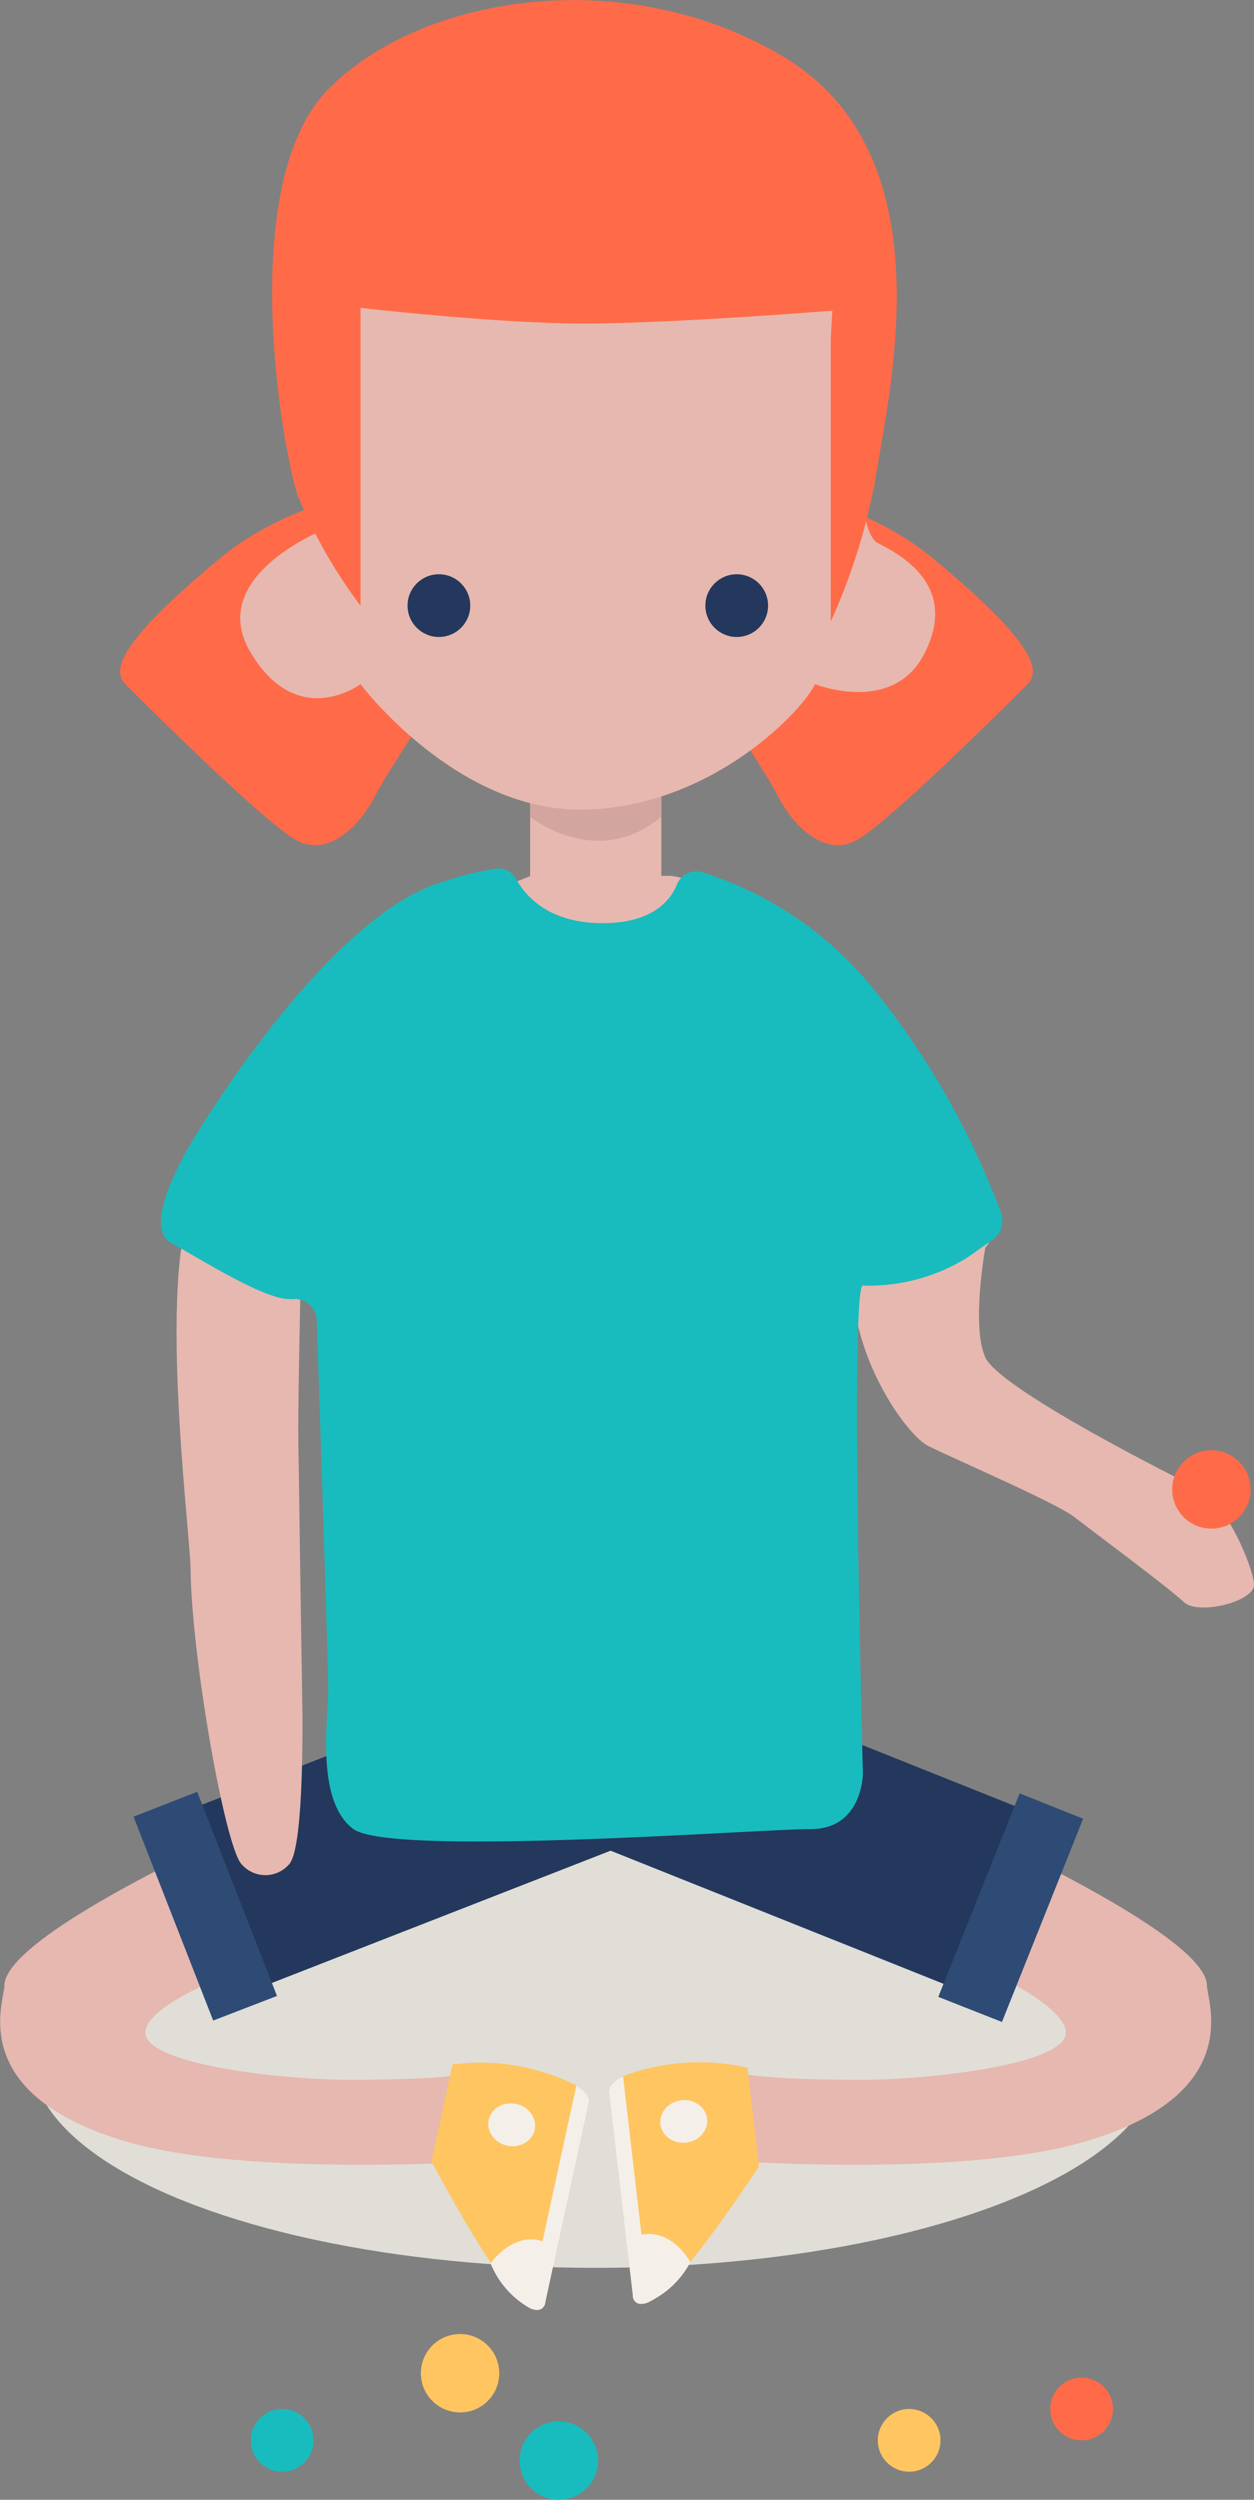 <?xml version="1.0" encoding="UTF-8"?> <svg xmlns="http://www.w3.org/2000/svg" id="Layer_1" data-name="Layer 1" viewBox="0 0 80 159.41"><rect x="0" y="0" width="80" height="159.41" fill="#808080" stroke="none"/><defs><style>.cls-1{fill:#e6b8af;}.cls-2{fill:#e0ded7;}.cls-3{fill:#23385c;}.cls-4{fill:#2e4b75;}.cls-5{fill:#ffc561;}.cls-6{fill:#f4f0e9;}.cls-7{fill:#d3a59f;}.cls-8{fill:#ff6b48;}.cls-9{fill:#18bcbe;}</style></defs><path class="cls-1" d="M629.55,411l-3,1.2s4,6,6,6,6.64-4.39,8-4c7,2-.27-3.09-2.63-3.05S629.55,411,629.55,411Z" transform="translate(-595.3 -355.3)"></path><ellipse class="cls-2" cx="38" cy="131.12" rx="36" ry="13.5"></ellipse><path class="cls-1" d="M648.3,476.93s15,5,15,8c0,2-8.61,3-13,3-10,0-9-1-9-1l-2,6s16.38,1.43,25-1c10.54-3,8-9,8-10,0-3.91-21.85-13-21.85-13" transform="translate(-595.3 -355.3)"></path><path class="cls-1" d="M620,477.87s-15.42,4.06-15.42,7.06c0,2,8.61,3,13,3,10,0,8.73-1,8.73-1l3,6s-17.11,1.43-25.73-1c-10.55-3-8-9-8-10,0-3.91,21.84-13,21.84-13" transform="translate(-595.3 -355.3)"></path><polygon class="cls-3" points="42.05 106.1 65.52 115.48 61 126.83 37.51 117.44 42.05 106.1"></polygon><polygon class="cls-4" points="65.05 114.36 59.86 127.34 63.92 128.94 69.1 115.98 65.05 114.36"></polygon><polygon class="cls-3" points="35.66 106.19 12.11 115.39 16.53 126.77 40.1 117.57 35.66 106.19"></polygon><polygon class="cls-4" points="12.58 114.26 17.67 127.28 13.6 128.85 8.52 115.85 12.58 114.26"></polygon><path class="cls-5" d="M629,502.42c-1.83-1-6.17-9.29-6.17-9.29l1.34-6.18a13.64,13.64,0,0,1,7.9,1.34Z" transform="translate(-595.3 -355.3)"></path><ellipse class="cls-6" cx="627.91" cy="490.77" rx="1.36" ry="1.5" transform="translate(-580.18 644.98) rotate(-77.75)"></ellipse><path class="cls-6" d="M629,502.42a1.2,1.2,0,0,0,.4.16.52.52,0,0,0,.69-.47l2.78-12.8s.1-.45-.8-1" transform="translate(-595.3 -355.3)"></path><path class="cls-6" d="M629.88,498.21c-1.92-.58-3.28,1.43-3.28,1.43a5.72,5.72,0,0,0,2.56,2.88C630.84,503.2,629.88,498.21,629.88,498.21Z" transform="translate(-595.3 -355.3)"></path><path class="cls-5" d="M636.72,502.09c1.92-.83,7-8.64,7-8.64l-.73-6.29a13.74,13.74,0,0,0-8,.56Z" transform="translate(-595.3 -355.3)"></path><ellipse class="cls-6" cx="638.91" cy="490.6" rx="1.5" ry="1.36" transform="translate(-647.59 -278.39) rotate(-6.62)"></ellipse><path class="cls-6" d="M636.72,502.09a1.23,1.23,0,0,1-.41.12.52.52,0,0,1-.64-.54l-1.51-13s-.06-.47.89-.95" transform="translate(-595.3 -355.3)"></path><path class="cls-6" d="M636.22,497.81c2-.39,3.12,1.75,3.12,1.75a5.75,5.75,0,0,1-2.83,2.61C634.78,502.68,636.22,497.81,636.22,497.81Z" transform="translate(-595.3 -355.3)"></path><path class="cls-1" d="M614.52,435.05s-.22,9.84-.19,11.92l.15,10.33.12,7.5c0,1.88,0,8.54-.87,9.4a2,2,0,0,1-3,0c-1.05-1-3.19-13.1-3.27-18.73,0-1.9-1.45-13.28-.66-20.09S615.46,432.81,614.52,435.05Z" transform="translate(-595.3 -355.3)"></path><path class="cls-1" d="M629.12,403.39v11s4.24,3.43,8.37,0V402.71h-8.37Z" transform="translate(-595.3 -355.3)"></path><path class="cls-7" d="M629.12,396.39v11s4.24,3.43,8.37,0V395.71h-8.37Z" transform="translate(-595.3 -355.3)"></path><path class="cls-8" d="M624.3,385.93s-9,0-15,5-7,7-6,8,9,9,11,10,4-1,5-3,6-9,7-12S628.3,386.93,624.3,385.93Z" transform="translate(-595.3 -355.3)"></path><path class="cls-8" d="M639.85,385.93s9,0,15,5,7,7,6,8-9,9-11,10-4-1-5-3-6-9-7-12S635.85,386.93,639.85,385.93Z" transform="translate(-595.3 -355.3)"></path><path class="cls-1" d="M616.3,388.93s-8,3-5,8,7,2,7,2,6,8,14,8,14-6,15-8c0,0,5,2,7-2s-1-6-3-7-1-15-1-15l-35-1Z" transform="translate(-595.3 -355.3)"></path><circle class="cls-3" cx="28" cy="38.62" r="2"></circle><circle class="cls-3" cx="47" cy="38.62" r="2"></circle><path class="cls-8" d="M648.3,376.93v18a38.72,38.72,0,0,0,3-10c1-6,4-20-6-26s-23-4-29,2-3,23-2,26a32.17,32.17,0,0,0,4,7v-19s8.57,1,14.28,1,15.82-.82,15.82-.82Z" transform="translate(-595.3 -355.3)"></path><path class="cls-1" d="M658.16,434.86s-.91,5,0,7,11.76,7.46,13.57,8.36,3.51,5,3.57,6.11-3.57,2-4.48,1.13-5.82-4.52-7-5.43-7.49-3.62-9.3-4.52-7.24-9-3.62-15.39S660,433.05,658.16,434.86Z" transform="translate(-595.3 -355.3)"></path><circle class="cls-5" cx="29.35" cy="151.34" r="2.5"></circle><circle class="cls-9" cx="18" cy="155.62" r="2"></circle><circle class="cls-8" cx="69" cy="153.62" r="2"></circle><circle class="cls-9" cx="35.65" cy="156.91" r="2.5"></circle><circle class="cls-8" cx="77.28" cy="94.98" r="2.5"></circle><circle class="cls-5" cx="58" cy="155.62" r="2"></circle><path class="cls-9" d="M626.89,410.7a1.3,1.3,0,0,1,1.35.68c.56,1,2,2.79,5.51,2.79,3.13,0,4.3-1.41,4.73-2.45a1.33,1.33,0,0,1,1.58-.81,22.86,22.86,0,0,1,11.16,7.7,51.09,51.09,0,0,1,7.93,14,1.49,1.49,0,0,1-.51,1.74L657,435.5a11.89,11.89,0,0,1-6.65,1.78c-.84,0,0,31.1,0,31.1s0,3.56-3.33,3.56-26.73,1.78-29.17,0-1.61-7.11-1.61-8.89c0-1.38-.5-16.71-.73-23.48a1.4,1.4,0,0,0-1.47-1.43,1.46,1.46,0,0,1-.3,0c-1.66,0-5.82-2.66-7.48-3.55s0-4.44,1.66-7.11,9.15-14.22,15.81-16A19.05,19.05,0,0,1,626.89,410.7Z" transform="translate(-595.3 -355.3)"></path></svg> 